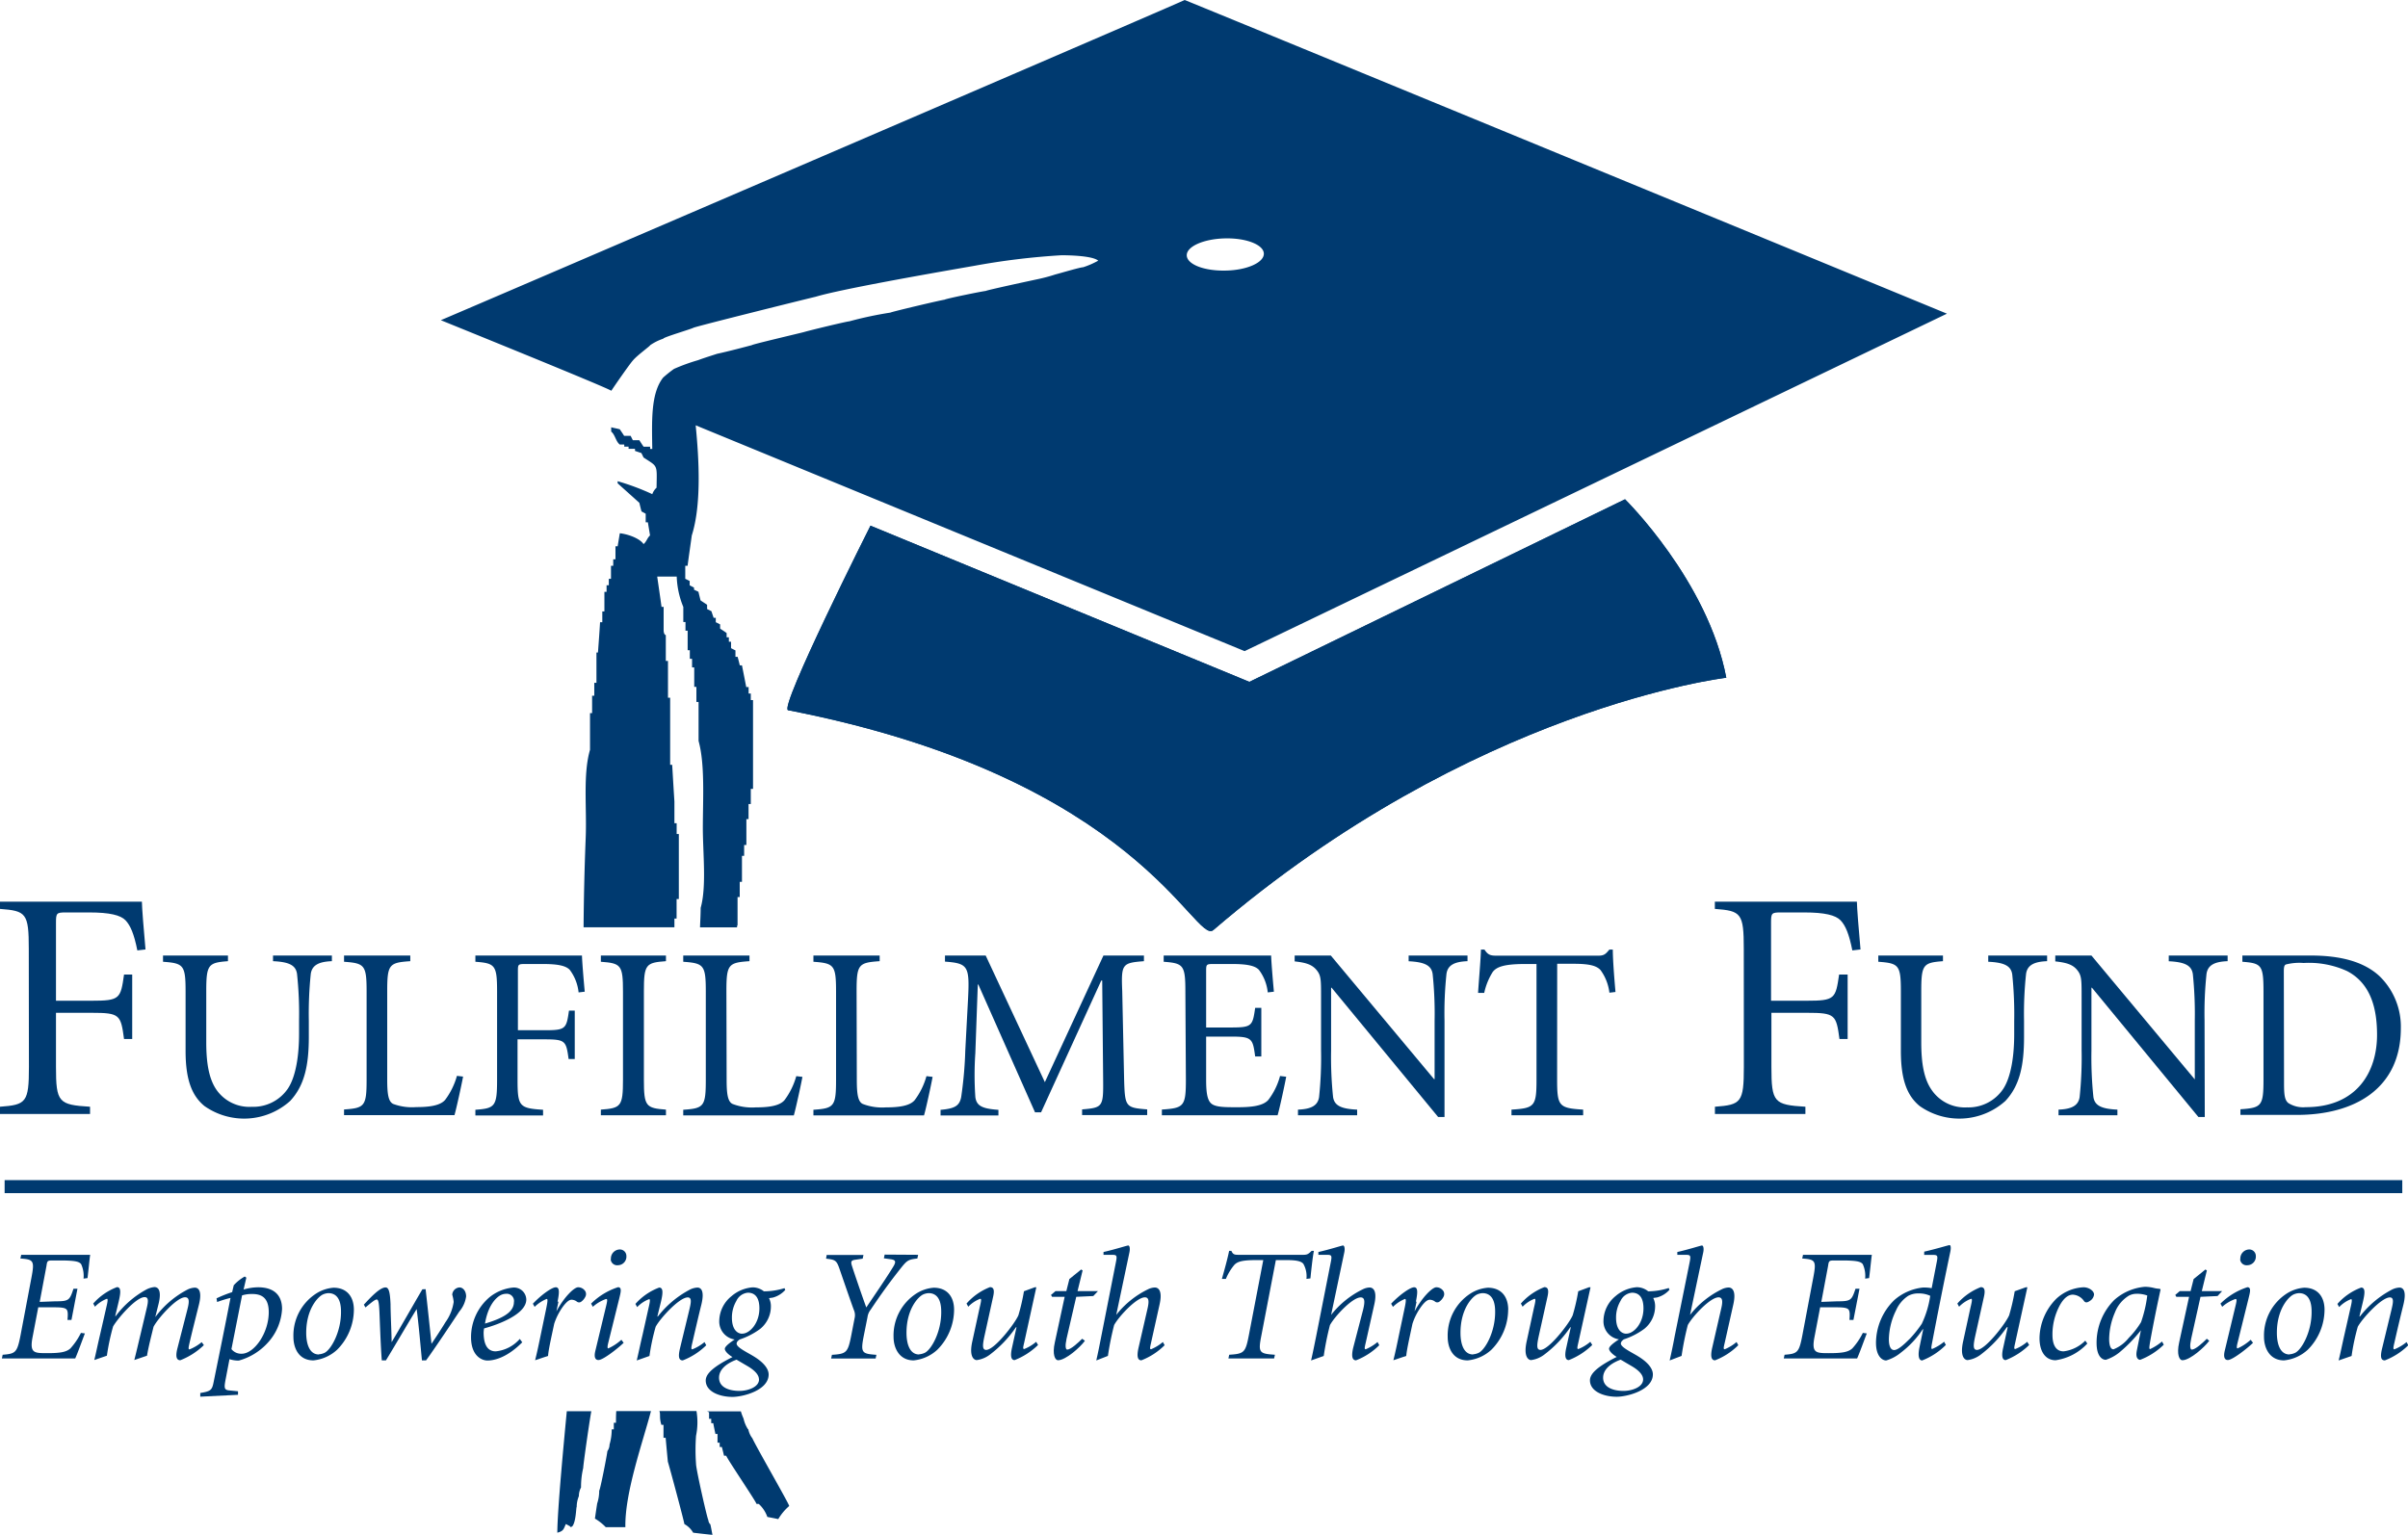 <svg id="Layer_1" data-name="Layer 1" xmlns="http://www.w3.org/2000/svg" viewBox="0 0 332.95 212.3"><defs><style>.cls-1{fill:#003a70;}</style></defs><title>Fullfilment Fund</title><path class="cls-1" d="M216.59,501.82c.86-.22.86-.48,1.18-1.2l.59.32c0,.1.07.15.3,0,.53-.63.52-2.69.61-2.68a3.93,3.93,0,0,1,.3-1.5,2.54,2.54,0,0,1,.3-1.2,11.24,11.24,0,0,1,.3-2.69c0-.43.82-6.2,1.12-7.85H217.9C217.49,489.34,216.6,498.68,216.59,501.82Zm20.88-1.76c-.11,0-1.7-7-1.7-7.75a26.75,26.75,0,0,1,0-3.89,9.3,9.3,0,0,0,.06-3.43H230.7c.2.47-.05.84.28,1.92a1.24,1.24,0,0,1,.29,0c0,.59,0,1.19,0,1.79h.3c.09,1.1.2,2.19.3,3.29.26.84,2.09,7.63,2.29,8.64a3.1,3.1,0,0,1,1.21,1.19c.88.11,1.79.21,2.67.3-.1-.5-.18-1-.3-1.49C237.66,500.67,237.46,500.26,237.47,500.06ZM224.7,486.62h-.3c0,.29,0,.6,0,.91a1.55,1.55,0,0,0-.29,0,7.33,7.33,0,0,1-.3,2.1,1.59,1.59,0,0,1-.3.91c0,.29-1,5.44-1.13,5.46a5.52,5.52,0,0,1-.28,1.78c-.11.7-.21,1.39-.31,2.09a7,7,0,0,1,1.5,1.19H226c-.1-4.74,2.4-11.74,3.54-16.06h-4.8C224.7,485.55,224.7,486.09,224.7,486.62Zm18.26.9a4.42,4.42,0,0,1-.62-1.48,7.34,7.34,0,0,1-.37-1h-4.67l.27.13c0,.3,0,.59,0,.9h.3c0,.2,0,.39,0,.6h.28c.09.51.2,1,.3,1.5a1.54,1.54,0,0,1,.29,0c0,.39,0,.79,0,1.2h.3c0,.21,0,.39,0,.6.1,0,.2,0,.3,0,.11.41.2.8.3,1.2h.3c.1.4,4.09,6.27,4.19,6.67h.31a4.42,4.42,0,0,1,1.19,1.8c.52.1,1,.19,1.51.3a7.26,7.26,0,0,1,1.51-1.81c0-.29-4.61-8.26-5.09-9.37A2.84,2.84,0,0,1,243,487.52Zm60.37-197.67c0,.1-102.78,44.3-102.85,44.28s23.59,9.55,23.57,9.77c.46-.71,2.6-3.79,3-4.21.56-.68,2.39-2,2.38-2.1a7.09,7.09,0,0,1,1.81-.9c0-.2,3.76-1.29,4.19-1.52.84-.31,15.68-4,16.88-4.28,3.33-1,14.57-3,21.89-4.27a99.32,99.32,0,0,1,12.11-1.47c1.31,0,4.32.1,5.07.75a11.43,11.43,0,0,1-2.09.91c-.4,0-3.18.83-3.85,1-1,.33-1.95.55-2.43.65s-7.18,1.54-7.18,1.63c-.3,0-5.69,1.1-5.69,1.21-.29,0-7.48,1.7-7.48,1.78a51.72,51.72,0,0,0-5.7,1.21c-.3,0-5.34,1.21-6.29,1.49-.67.18-7.18,1.7-7.17,1.8-.83.22-3.27.87-4.82,1.2-1.17.38-1.64.52-2.66.89a26,26,0,0,0-3.3,1.2,17.28,17.28,0,0,0-1.5,1.2c-1.71,2.18-1.56,5.93-1.5,9.87h-.3c0-.1,0-.19,0-.31h-.9c-.2-.29-.4-.6-.59-.9h-.9l-.3-.6h-.9c-.18-.3-.4-.6-.59-.9-.11-.06-1-.22-1.2-.29,0,.18,0,.39,0,.6.54.42.64,1.38,1.19,1.79a5.75,5.75,0,0,1,.61,0,1.19,1.19,0,0,1,0,.29h.6a2.5,2.5,0,0,1,0,.3h.89c0,.08,0,.19,0,.29l.89.3c.09.2.2.41.29.61,2,1.32,1.86.89,1.8,4.18a2.2,2.2,0,0,0-.59.89,33.6,33.6,0,0,0-4.79-1.79c0,.09,0,.19,0,.29,1,.91,2,1.79,3,2.7.1.39.19.8.3,1.19.2.11.4.21.58.32,0,.4,0,.79,0,1.19h.3c.1.61.2,1.2.3,1.81-.41.37-.46.83-.9,1.2-.49-.77-2.13-1.38-3.28-1.5-.1.59-.2,1.2-.3,1.8h-.3c0,.6,0,1.19,0,1.8h-.31c0,.3,0,.6,0,.9h-.31c0,.6,0,1.2,0,1.8h-.3c0,.29,0,.59,0,.89a2.1,2.1,0,0,0-.31,0c0,.3,0,.58,0,.91-.12,0-.22,0-.3,0,0,.91,0,1.82,0,2.71h-.29c0,.5,0,1,0,1.49h-.31c-.08,1.4-.19,2.8-.29,4.19H222c0,1.4,0,2.8,0,4.19h-.3v1.79c-.1,0-.19,0-.3,0,0,.8,0,1.59,0,2.4h-.29c0,1.7,0,3.4,0,5.08-1,3.43-.42,8.08-.6,12.27-.15,3.72-.26,8.06-.29,12.27h12.56c0-.4,0-.8,0-1.2h.3c0-.9,0-1.81,0-2.7h.31c0-3,0-6,0-9-.09,0-.19,0-.3,0,0-.51,0-1,0-1.49h-.31c0-1,0-2,0-3-.11-1.7-.21-3.4-.31-5.08h-.28q0-4.66,0-9.28h-.3c0-1.7,0-3.4,0-5.08h-.3c0-1.2,0-2.39,0-3.58,0,0-.26,0-.3-.61q0-1.64,0-3.29H231c-.19-1.4-.4-2.79-.6-4.19h2.7a12,12,0,0,0,.91,4.2c0,.68,0,1.39,0,2.08a2.15,2.15,0,0,0,.3,0c0,.41,0,.81,0,1.21a1.87,1.87,0,0,1,.3,0c0,.9,0,1.79,0,2.69h.3c0,.41,0,.8,0,1.19h.31c0,.39,0,.8,0,1.19a1.63,1.63,0,0,0,.3,0c0,.91,0,1.8,0,2.69h.3c0,.7,0,1.39,0,2.09h.3c0,1.79,0,3.6,0,5.39.89,3.22.6,7.93.59,12,0,3.47.53,8.16-.3,11.09,0,.9-.06,1.79-.09,2.69h5.12c0-.1,0-.21.07-.31,0-1.3,0-2.58,0-3.88h.3c0-.7,0-1.4,0-2.1a2,2,0,0,1,.31,0c0-1.2,0-2.4,0-3.6h.3c0-.5,0-1,0-1.5h.31c0-1.2,0-2.39,0-3.58.09,0,.18,0,.3,0,0-.68,0-1.4,0-2.08h.31c0-.7,0-1.4,0-2.1h.31c0-2,0-4,0-6s0-4.2,0-6.28h-.31c0-.3,0-.59,0-.91a1.57,1.57,0,0,1-.3,0c0-.31,0-.59,0-.89h-.33c-.19-1-.39-2-.59-3h-.3c-.09-.4-.2-.8-.3-1.18-.1,0-.19,0-.3,0,0-.29,0-.6,0-.89-.2-.1-.41-.2-.61-.31,0-.29,0-.58,0-.89h-.3c0-.2,0-.41,0-.61h-.31c0-.21,0-.41,0-.59-.3-.22-.59-.41-.9-.61,0-.18,0-.38,0-.59l-.6-.3c0-.21,0-.41,0-.61a1.69,1.69,0,0,1-.3,0c-.1-.31-.21-.61-.3-.91l-.6-.3c0-.2,0-.42,0-.59-.3-.21-.61-.4-.91-.61-.09-.39-.2-.8-.29-1.19l-.61-.29c0-.09,0-.2,0-.29l-.6-.31c0-.2,0-.4,0-.6-.2-.1-.4-.21-.61-.3,0-.6,0-1.2,0-1.8h.32c.18-1.39.39-2.79.58-4.19,1.36-4.28,1-10.59.54-15.24l75.9,31.23,97.11-46.67S303.43,289.84,303.33,289.85ZM309,327.27c-3,.07-5.35-.87-5.38-2.1s2.33-2.28,5.28-2.35,5.36.88,5.38,2.11S311.94,327.22,309,327.27Z" transform="translate(-139.53 -289.85)"/><path class="cls-1" d="M259.91,362.56l52.37,21.59,51.94-25.25s11.47,11.29,14,24.68c0,0-35,4.08-70.92,34.89-2.54,2.19-10.37-21-58.8-30.4-1.34-.26,11.38-25.53,11.38-25.53" transform="translate(-139.53 -289.85)"/><path class="cls-1" d="M259.91,362.56l52.37,21.59,51.94-25.25s11.47,11.29,14,24.68c0,0-35,4.08-70.92,34.89-2.54,2.19-10.37-21-58.8-30.4C247.19,387.83,259.91,362.56,259.91,362.56Z" transform="translate(-139.53 -289.85)"/><path class="cls-1" d="M147.16,469.82c1.89,0,2-.13,2.53-1.74h.55l-.83,4.32h-.55c.07-.81.07-1.25-.15-1.47s-.72-.28-1.67-.28h-2.22l-.79,4.14c-.42,2.19.22,2.2,2,2.2s2.66-.13,3.24-.66a9.39,9.39,0,0,0,1.45-2.14l.55.07c-.29.73-1,2.73-1.34,3.46H139.79l.11-.51c1.78-.14,2-.29,2.47-2.69l1.5-7.93c.46-2.4.31-2.56-1.52-2.69l.11-.51H152c-.07.37-.22,2-.37,3.22l-.55.07a3.88,3.88,0,0,0-.33-2c-.31-.4-1-.47-2.4-.51h-1.39c-.84,0-.9,0-1,.73l-.94,5Z" transform="translate(-139.53 -289.85)"/><path class="cls-1" d="M167.72,475.88a9.85,9.85,0,0,1-3.26,2.09c-.55,0-.69-.55-.38-1.72l1.35-5.27c.26-1,.35-1.72-.31-1.72-1.14,0-3.7,2.84-4.36,4.08-.2.84-.72,2.82-.9,4l-1.76.6c.31-1.21.59-2.43.88-3.64l.86-3.63c.2-.86.24-1.43-.31-1.43-1.17,0-3.64,2.84-4.36,4.05a30.49,30.49,0,0,0-.86,4.05l-1.74.6c.28-1.17.48-2.18.82-3.61l.83-3.63c.2-.84.26-1.23.09-1.23a4.46,4.46,0,0,0-1.65,1.1l-.24-.44a8.29,8.29,0,0,1,3.28-2.27c.59,0,.53.77.24,2l-.48,2h.07a13.21,13.21,0,0,1,4.25-3.68,3,3,0,0,1,1.1-.33c.35,0,1.06.22.6,2.22L161,472h0a13.07,13.07,0,0,1,4.47-3.81,2.53,2.53,0,0,1,1-.26c.33,0,1.11.22.55,2.42-.4,1.61-.86,3.4-1.28,5.2-.15.68-.2.92,0,.92a6.49,6.49,0,0,0,1.68-1Z" transform="translate(-139.53 -289.85)"/><path class="cls-1" d="M171.53,476.43a1.72,1.72,0,0,0,1.41.64c1.74,0,3.75-2.86,3.75-5.75,0-2-1-2.51-2.27-2.51A4.51,4.51,0,0,0,173,469Zm1.68-8.24a7.41,7.41,0,0,1,2-.31c2.29,0,3.32,1.17,3.32,3a7.5,7.5,0,0,1-1.93,4.62,8.45,8.45,0,0,1-4.06,2.52,4,4,0,0,1-1.28-.2l-.55,2.88c-.22,1.17-.16,1.39.59,1.45l1.14.11v.49l-5.22.26v-.51c1.45-.24,1.63-.39,1.85-1.52.79-3.88,1.58-7.75,2.33-11.63a16.14,16.14,0,0,0-1.85.57l-.08-.51a17.72,17.72,0,0,1,2.16-.86l.22-.95a6.09,6.09,0,0,1,1.52-1.21l.22.16Z" transform="translate(-139.53 -289.85)"/><path class="cls-1" d="M183.62,477.15a2.18,2.18,0,0,0,.68-.16c.92-.31,2.42-2.91,2.38-5.77,0-1.7-.64-2.53-1.75-2.53a2.05,2.05,0,0,0-.72.17c-.69.29-2.34,2-2.34,5.31,0,1.66.51,3,1.74,3m4.85-6.21a7.9,7.9,0,0,1-2.31,5.55,5.66,5.66,0,0,1-3.28,1.48c-2.05,0-2.77-1.72-2.77-3.26a6.9,6.9,0,0,1,3.17-6,5.23,5.23,0,0,1,2.37-.79c1.85,0,2.82,1.23,2.82,3.06" transform="translate(-139.53 -289.85)"/><path class="cls-1" d="M198.38,468.14c.26,2.33.55,5,.81,7.56h0c.53-.79,1.25-1.87,1.94-3a6.37,6.37,0,0,0,1.13-2.8,5.51,5.51,0,0,0-.2-1,1.08,1.08,0,0,1,1-1c.46,0,.92.46.92,1.25a4.07,4.07,0,0,1-.94,2.08c-.66,1-3.42,5.15-4.6,6.76h-.57c-.22-2.27-.42-4.7-.73-7.1h0c-1.5,2.46-3.08,5.2-4.25,7.1h-.57c-.16-1.92-.29-6-.33-6.79-.06-1.1-.13-1.63-.37-1.63s-.68.37-1.56,1.1l-.22-.39c1-1.08,2.23-2.38,3-2.38.49,0,.62.81.69,2.31,0,1.3.13,3.68.15,5.26h0c1.43-2.4,2.79-4.82,4.25-7.31Z" transform="translate(-139.53 -289.85)"/><path class="cls-1" d="M210.6,469.86a1,1,0,0,0-1.1-1.08,1.67,1.67,0,0,0-.77.2c-.69.38-1.74,1.48-2.14,3.92,3.06-.9,4-1.85,4-3m1.15,5.59c-2.23,2.25-4.05,2.52-4.81,2.52s-2.27-.62-2.27-3.22a7.24,7.24,0,0,1,2.55-5.53,6.12,6.12,0,0,1,3.24-1.34,1.7,1.7,0,0,1,1.85,1.65c0,2-3.72,3.42-5.84,4a5.29,5.29,0,0,0-.06.53c0,1.14.23,2.64,1.67,2.64a5.06,5.06,0,0,0,3.33-1.72Z" transform="translate(-139.53 -289.85)"/><path class="cls-1" d="M216.75,469.86l-.29,1.35h0c1.08-2,2.46-3.33,3-3.33a1.16,1.16,0,0,1,1,.55.8.8,0,0,1,0,.77,1.81,1.81,0,0,1-.55.66.49.49,0,0,1-.62,0,1.24,1.24,0,0,0-.73-.26c-.22,0-.57.13-1.17.92a8.71,8.71,0,0,0-1.23,2.4c-.46,2.16-.79,3.61-.85,4.45l-1.79.6c.29-1.15.53-2.31.77-3.48l.72-3.46c.24-1.15.29-1.54.11-1.54a5.14,5.14,0,0,0-1.67,1.1l-.24-.44c1.17-1.23,2.62-2.27,3.17-2.27s.49.77.24,2" transform="translate(-139.53 -289.85)"/><path class="cls-1" d="M224,464a1.25,1.25,0,0,1,1.21-1.35.9.9,0,0,1,.93.9,1.19,1.19,0,0,1-1.17,1.28.89.89,0,0,1-1-.83m1.79,11.56c-.69.68-2.82,2.38-3.48,2.38-.36,0-.69-.27-.42-1.32l1.47-6.12c.2-.83.2-1,0-1a5.4,5.4,0,0,0-1.83,1.08l-.24-.44a9.37,9.37,0,0,1,3.72-2.27c.6,0,.36.77.16,1.61l-1.5,6.05c-.13.53-.15.8,0,.8a7.07,7.07,0,0,0,1.81-1.19Z" transform="translate(-139.53 -289.85)"/><path class="cls-1" d="M227.57,478c.28-1.17.48-2.18.82-3.61l.81-3.63c.2-.84.26-1.24.09-1.24a4.49,4.49,0,0,0-1.66,1.1l-.24-.44a8.27,8.27,0,0,1,3.28-2.26c.59,0,.53.77.24,2l-.49,2h.07a13.6,13.6,0,0,1,4.47-3.74,2.56,2.56,0,0,1,1-.26c.35,0,1.08.22.53,2.42-.4,1.61-.81,3.39-1.23,5.2-.16.68-.2.92,0,.92a6.19,6.19,0,0,0,1.68-1l.24.44a9.54,9.54,0,0,1-3.24,2.09c-.57,0-.66-.53-.38-1.7l1.28-5.29c.24-1,.38-1.72-.22-1.72-1.15,0-3.75,2.82-4.43,4.05a29.56,29.56,0,0,0-.86,4.05Z" transform="translate(-139.53 -289.85)"/><path class="cls-1" d="M242.17,474.29c1,0,2.36-1.41,2.36-3.5,0-1.26-.44-2.16-1.59-2.16a1.93,1.93,0,0,0-1.59,1.13,4.52,4.52,0,0,0-.62,2.34c0,1.47.64,2.2,1.43,2.2m2.31,6.32c0-.66-.64-1.3-1.67-1.89l-1.43-.84c-1.67.62-2.42,1.54-2.42,2.49,0,1.37,1.43,1.83,2.82,1.83,1.19,0,2.71-.53,2.71-1.59m.7-12.18A9.67,9.67,0,0,0,248,468l.11.24a3.49,3.49,0,0,1-1.74,1.07l-.51.07a2.51,2.51,0,0,1,.26,1.15,4,4,0,0,1-1.5,3.12,10.16,10.16,0,0,1-2.82,1.45c-.31.22-.4.36-.42.57,0,.51,1.33,1.14,2.25,1.69,1.52.9,2.18,1.81,2.18,2.58,0,2.2-3.57,3.1-5,3.1-1.76,0-3.7-.72-3.7-2.27,0-1,1.23-2,3.7-3.24-.73-.44-1.06-.89-1.06-1.13s.33-.62,1.36-1.3a2.51,2.51,0,0,1-2.13-2.57,4.48,4.48,0,0,1,1.68-3.41,5.08,5.08,0,0,1,2.93-1.23,2.5,2.5,0,0,1,1.56.55" transform="translate(-139.53 -289.85)"/><path class="cls-1" d="M266.48,463.39l-.11.51c-1.35.15-1.45.29-2.47,1.57-1.19,1.52-2.31,3-4,5.53a2.07,2.07,0,0,0-.42,1l-.51,2.55c-.47,2.38-.31,2.53,1.74,2.67l-.11.51h-6.15l.11-.51c2-.13,2.2-.29,2.67-2.67l.46-2.37a1.81,1.81,0,0,0-.11-1.19c-.46-1.26-1.14-3.24-2-5.73-.4-1.15-.62-1.19-1.83-1.34l.08-.51h5.09l-.11.51-1,.15c-.53.07-.68.2-.5.79.13.44,1.39,4.16,2,5.81,1-1.5,2.84-4.16,3.74-5.66.42-.7.29-.9-.31-1l-1-.14.11-.51Z" transform="translate(-139.53 -289.85)"/><path class="cls-1" d="M266.61,477.15a2.17,2.17,0,0,0,.68-.16c.93-.31,2.43-2.91,2.38-5.77,0-1.7-.64-2.53-1.74-2.53a2.09,2.09,0,0,0-.73.17c-.68.29-2.33,2-2.33,5.31,0,1.66.51,3,1.74,3m4.84-6.21a7.89,7.89,0,0,1-2.31,5.55,5.64,5.64,0,0,1-3.28,1.48c-2,0-2.78-1.72-2.78-3.26a6.9,6.9,0,0,1,3.17-6,5.22,5.22,0,0,1,2.38-.79c1.85,0,2.82,1.23,2.82,3.06" transform="translate(-139.53 -289.85)"/><path class="cls-1" d="M282.6,467.88h.22l-1.67,7.62c-.16.68-.22.92,0,.92a5.92,5.92,0,0,0,1.65-1l.26.44a9.74,9.74,0,0,1-3.24,2.09c-.49,0-.62-.55-.36-1.72l.62-2.82H280a16.08,16.08,0,0,1-3.61,3.79,3.83,3.83,0,0,1-1.81.75c-.27,0-1.13-.31-.6-2.64l1-4.6c.2-.84.29-1.24.09-1.24a4.44,4.44,0,0,0-1.66,1.1l-.24-.44a8.34,8.34,0,0,1,3.24-2.27c.6,0,.62.55.42,1.41l-1.16,5.27c-.29,1.32-.35,2,.22,2,1.14,0,3.94-3.61,4.45-4.78a27.8,27.8,0,0,0,.77-3.33Z" transform="translate(-139.53 -289.85)"/><path class="cls-1" d="M289.54,475.28c-.7.95-2.68,2.69-3.72,2.69-.4,0-.82-.77-.44-2.47l1.36-6.3H285l-.15-.26.62-.53h1.5l.42-1.67,1.63-1.32.2.13-.7,2.86h2.82l-.64.68-2.36.11L287,475c-.22,1-.13,1.5.09,1.5.51,0,1.56-1,2.07-1.5Z" transform="translate(-139.53 -289.85)"/><path class="cls-1" d="M291.11,478c.26-1.12.48-2.25.7-3.38l2-10.13c.2-1,.16-1.1-.53-1.1h-1.17V463c1.65-.37,3.24-.9,3.42-.9s.28.37.17.92l-1.83,8.68h0a12.58,12.58,0,0,1,4.41-3.55,2.28,2.28,0,0,1,.93-.24c.33,0,1.12.22.66,2.31l-1.18,5.31c-.15.68-.22.92,0,.92a6.21,6.21,0,0,0,1.63-1l.24.44a9.3,9.3,0,0,1-3.21,2.09c-.53,0-.66-.55-.4-1.72l1.21-5.27c.24-1,.31-1.72-.33-1.72-1.14,0-3.57,2.6-4.25,3.83a41,41,0,0,0-.86,4.27Z" transform="translate(-139.53 -289.85)"/><path class="cls-1" d="M319.74,463.39c.57,0,.71-.13,1.15-.55h.31c-.18.92-.35,2.53-.48,3.81l-.55.07a3.5,3.5,0,0,0-.42-2.07c-.28-.38-1-.53-2.31-.53h-1.5l-2,10.42c-.47,2.38-.31,2.53,1.87,2.67l-.11.51h-6.32l.11-.51c2.05-.13,2.25-.29,2.71-2.67l2-10.42h-1c-2,0-2.59.24-3,.66a7.52,7.52,0,0,0-1.17,1.94h-.55c.38-1.35.77-2.75,1-3.88h.31c.22.51.44.55,1,.55Z" transform="translate(-139.53 -289.85)"/><path class="cls-1" d="M320.81,478c.26-1.12.48-2.25.71-3.38l2-10.13c.2-1,.16-1.1-.53-1.1h-1.17V463c1.65-.37,3.24-.9,3.41-.9s.29.37.18.92l-1.83,8.68h0a12.55,12.55,0,0,1,4.4-3.55,2.25,2.25,0,0,1,.92-.24c.33,0,1.12.22.66,2.31l-1.19,5.31c-.16.68-.22.92,0,.92a6.32,6.32,0,0,0,1.63-1l.24.44a9.33,9.33,0,0,1-3.21,2.09c-.53,0-.67-.55-.4-1.72L328,471c.24-1,.31-1.72-.33-1.72-1.15,0-3.57,2.6-4.25,3.83a39.76,39.76,0,0,0-.86,4.27Z" transform="translate(-139.53 -289.85)"/><path class="cls-1" d="M335.4,469.86l-.28,1.35h0c1.08-2,2.47-3.33,3-3.33a1.17,1.17,0,0,1,1,.55.82.82,0,0,1,0,.77,1.83,1.83,0,0,1-.56.66.49.49,0,0,1-.61,0,1.24,1.24,0,0,0-.72-.26c-.22,0-.58.13-1.17.92a8.5,8.5,0,0,0-1.23,2.4c-.46,2.16-.79,3.61-.86,4.45l-1.78.6c.29-1.15.53-2.31.77-3.48l.73-3.46c.25-1.15.28-1.54.11-1.54a5.06,5.06,0,0,0-1.67,1.1l-.25-.44c1.17-1.23,2.63-2.27,3.18-2.27s.49.77.24,2" transform="translate(-139.53 -289.85)"/><path class="cls-1" d="M343.2,477.15a2.19,2.19,0,0,0,.68-.16c.93-.31,2.42-2.91,2.38-5.77,0-1.7-.64-2.53-1.74-2.53a2.05,2.05,0,0,0-.72.17c-.69.29-2.33,2-2.33,5.31,0,1.66.5,3,1.74,3m4.85-6.21a7.89,7.89,0,0,1-2.31,5.55,5.66,5.66,0,0,1-3.28,1.48c-2.05,0-2.77-1.72-2.77-3.26a6.9,6.9,0,0,1,3.17-6,5.22,5.22,0,0,1,2.38-.79c1.85,0,2.82,1.23,2.82,3.06" transform="translate(-139.53 -289.85)"/><path class="cls-1" d="M359.23,467.88h.22l-1.68,7.62c-.15.68-.22.92,0,.92a5.94,5.94,0,0,0,1.65-1l.27.44a9.74,9.74,0,0,1-3.24,2.09c-.48,0-.62-.55-.35-1.72l.62-2.82h-.07a15.88,15.88,0,0,1-3.61,3.79,3.81,3.81,0,0,1-1.81.75c-.26,0-1.12-.31-.6-2.64l1-4.6c.2-.84.28-1.24.08-1.24a4.46,4.46,0,0,0-1.65,1.1l-.24-.44a8.37,8.37,0,0,1,3.24-2.27c.6,0,.62.55.42,1.41l-1.17,5.27c-.29,1.32-.36,2,.22,2,1.15,0,3.95-3.61,4.45-4.78a27.34,27.34,0,0,0,.77-3.33Z" transform="translate(-139.53 -289.85)"/><path class="cls-1" d="M364.42,474.29c1,0,2.35-1.41,2.35-3.5,0-1.26-.43-2.16-1.59-2.16a1.93,1.93,0,0,0-1.58,1.13,4.5,4.5,0,0,0-.62,2.34c0,1.47.64,2.2,1.43,2.2m2.31,6.32c0-.66-.64-1.3-1.67-1.89-.73-.42-1.26-.75-1.44-.84-1.67.62-2.42,1.54-2.42,2.49,0,1.37,1.43,1.83,2.82,1.83,1.19,0,2.71-.53,2.71-1.59m.7-12.18a9.64,9.64,0,0,0,2.84-.46l.11.24a3.49,3.49,0,0,1-1.74,1.07l-.51.07a2.56,2.56,0,0,1,.26,1.15,4,4,0,0,1-1.5,3.12,10,10,0,0,1-2.82,1.45c-.3.22-.39.36-.42.57,0,.51,1.33,1.14,2.25,1.69,1.52.9,2.18,1.81,2.18,2.58,0,2.2-3.57,3.1-5,3.1-1.76,0-3.7-.72-3.7-2.27,0-1,1.23-2,3.7-3.24-.73-.44-1.06-.89-1.06-1.13s.33-.62,1.37-1.3a2.51,2.51,0,0,1-2.14-2.57,4.48,4.48,0,0,1,1.67-3.41,5.09,5.09,0,0,1,2.93-1.23,2.49,2.49,0,0,1,1.56.55" transform="translate(-139.53 -289.85)"/><path class="cls-1" d="M370.39,478c.26-1.12.49-2.25.7-3.38l2.05-10.13c.2-1,.15-1.1-.53-1.1h-1.16V463c1.65-.37,3.24-.9,3.41-.9s.29.37.18.92l-1.83,8.68h0a12.58,12.58,0,0,1,4.4-3.55,2.28,2.28,0,0,1,.93-.24c.33,0,1.12.22.66,2.31l-1.19,5.31c-.16.68-.22.92,0,.92a6.17,6.17,0,0,0,1.63-1l.24.44a9.3,9.3,0,0,1-3.21,2.09c-.53,0-.66-.55-.4-1.72l1.21-5.27c.25-1,.31-1.72-.33-1.72-1.14,0-3.57,2.6-4.25,3.83a40.6,40.6,0,0,0-.86,4.27Z" transform="translate(-139.53 -289.85)"/><path class="cls-1" d="M393.55,469.82c1.9,0,2-.13,2.54-1.74h.55l-.84,4.32h-.55c.06-.81.06-1.25-.16-1.47s-.73-.28-1.67-.28H391.2l-.79,4.14c-.42,2.19.22,2.2,2,2.2s2.66-.13,3.24-.66a9.24,9.24,0,0,0,1.45-2.14l.55.07c-.29.73-1,2.73-1.34,3.46H386.17l.11-.51c1.78-.14,2-.29,2.46-2.69l1.5-7.93c.46-2.4.31-2.56-1.52-2.69l.11-.51h9.52c-.07.37-.22,2-.38,3.22l-.55.07a3.86,3.86,0,0,0-.33-2c-.31-.4-1-.47-2.4-.51h-1.39c-.83,0-.9,0-1,.73l-.94,5Z" transform="translate(-139.53 -289.85)"/><path class="cls-1" d="M403.6,475a16.65,16.65,0,0,0,1.65-2.07,13.68,13.68,0,0,0,1.17-3.87,3.67,3.67,0,0,0-1.63-.33,2.81,2.81,0,0,0-1.41.33,4.54,4.54,0,0,0-1.68,2,9.41,9.41,0,0,0-1,4c0,.93.24,1.5.73,1.5s1.25-.64,2.16-1.56m2-12.05c1.67-.37,3.33-.9,3.5-.9s.22.37.11.9c-.88,4.19-1.71,8.35-2.51,12.54-.13.68-.17.92,0,.92a6.54,6.54,0,0,0,1.65-1l.24.44A9.36,9.36,0,0,1,405.3,478c-.26,0-.68-.24-.38-1.76l.53-2.56h-.06a13.27,13.27,0,0,1-3.06,3.26,5.67,5.67,0,0,1-2,1.06c-.57,0-1.41-.62-1.41-2.43a8.32,8.32,0,0,1,2.53-5.92,7.16,7.16,0,0,1,4-1.74,6.63,6.63,0,0,1,1.17.09l.68-3.5c.2-1,.16-1.1-.55-1.1h-1.17Z" transform="translate(-139.53 -289.85)"/><path class="cls-1" d="M419.63,467.88h.22l-1.67,7.62c-.15.68-.22.92,0,.92a5.87,5.87,0,0,0,1.65-1l.27.44a9.72,9.72,0,0,1-3.24,2.09c-.48,0-.62-.55-.35-1.72l.62-2.82H417a16.08,16.08,0,0,1-3.61,3.79,3.82,3.82,0,0,1-1.81.75c-.27,0-1.13-.31-.6-2.64l1-4.6c.2-.84.29-1.24.09-1.24a4.48,4.48,0,0,0-1.66,1.1l-.24-.44a8.34,8.34,0,0,1,3.24-2.27c.59,0,.62.55.42,1.41l-1.17,5.27c-.29,1.32-.36,2,.22,2,1.15,0,3.94-3.61,4.45-4.78a28,28,0,0,0,.77-3.33Z" transform="translate(-139.53 -289.85)"/><path class="cls-1" d="M428.14,475.66a7.36,7.36,0,0,1-4.39,2.31c-1.34,0-2.22-1.12-2.22-3.06a7.87,7.87,0,0,1,2.33-5.45,5.89,5.89,0,0,1,3.75-1.58c.79,0,1.46.52,1.46,1a1.2,1.2,0,0,1-.6.9c-.29.2-.57.29-.79,0a2,2,0,0,0-1.54-.88c-.64,0-1.22.48-1.72,1.32a8.47,8.47,0,0,0-1.1,4.23c0,1.3.42,2.29,1.54,2.29a5.12,5.12,0,0,0,3-1.48Z" transform="translate(-139.53 -289.85)"/><path class="cls-1" d="M433.95,469a4.68,4.68,0,0,0-2,2.38,9.53,9.53,0,0,0-.79,3.63c0,.86.18,1.45.6,1.45a5.16,5.16,0,0,0,2.11-1.58,11.73,11.73,0,0,0,1.7-2.18,17.87,17.87,0,0,0,.86-3.68,4.07,4.07,0,0,0-1.52-.24,2.25,2.25,0,0,0-.95.22m1.59,4.82h0a20,20,0,0,1-3,3.09,5.87,5.87,0,0,1-1.85,1c-.48,0-1.28-.44-1.28-2.34a8.4,8.4,0,0,1,2.42-5.91,7.27,7.27,0,0,1,4.29-1.85,5.67,5.67,0,0,1,1.17.15,4,4,0,0,0,.86.13l.11.09c-.49,2.25-1,4.74-1.45,7.25-.11.68-.16,1,0,1a7.51,7.51,0,0,0,1.65-1.05l.24.44a9.53,9.53,0,0,1-3.26,2.09c-.26,0-.68-.24-.46-1.3Z" transform="translate(-139.53 -289.85)"/><path class="cls-1" d="M445,475.28c-.71.95-2.69,2.69-3.72,2.69-.4,0-.82-.77-.44-2.47l1.37-6.3h-1.76l-.15-.26.62-.53h1.5l.42-1.67,1.63-1.32.2.13-.7,2.86h2.81l-.63.68-2.36.11L442.5,475c-.22,1-.14,1.5.09,1.5.51,0,1.57-1,2.07-1.5Z" transform="translate(-139.53 -289.85)"/><path class="cls-1" d="M449.3,464a1.25,1.25,0,0,1,1.21-1.35.9.9,0,0,1,.93.9,1.19,1.19,0,0,1-1.17,1.28.89.89,0,0,1-1-.83m1.78,11.56c-.68.68-2.82,2.38-3.48,2.38-.35,0-.68-.27-.42-1.32l1.47-6.12c.2-.83.2-1,0-1a5.41,5.41,0,0,0-1.83,1.08l-.24-.44a9.38,9.38,0,0,1,3.72-2.27c.59,0,.35.77.15,1.61l-1.5,6.05c-.13.53-.16.8,0,.8a7,7,0,0,0,1.81-1.19Z" transform="translate(-139.53 -289.85)"/><path class="cls-1" d="M456.09,477.15a2.15,2.15,0,0,0,.68-.16c.93-.31,2.42-2.91,2.38-5.77,0-1.7-.64-2.53-1.74-2.53a2.05,2.05,0,0,0-.72.17c-.69.29-2.34,2-2.34,5.31,0,1.66.5,3,1.74,3m4.85-6.21a7.9,7.9,0,0,1-2.31,5.55,5.67,5.67,0,0,1-3.29,1.48c-2,0-2.77-1.72-2.77-3.26a6.9,6.9,0,0,1,3.17-6,5.22,5.22,0,0,1,2.38-.79c1.85,0,2.82,1.23,2.82,3.06" transform="translate(-139.53 -289.85)"/><path class="cls-1" d="M462.89,478c.29-1.17.48-2.18.81-3.61l.82-3.63c.2-.84.26-1.24.09-1.24a4.47,4.47,0,0,0-1.65,1.1l-.24-.44a8.22,8.22,0,0,1,3.28-2.26c.6,0,.53.77.24,2l-.48,2h.07a13.52,13.52,0,0,1,4.47-3.74,2.57,2.57,0,0,1,1-.26c.35,0,1.08.22.53,2.42-.4,1.61-.82,3.39-1.23,5.2-.16.68-.2.92,0,.92a6.35,6.35,0,0,0,1.68-1l.24.44a9.47,9.47,0,0,1-3.24,2.09c-.57,0-.66-.53-.37-1.7l1.28-5.29c.24-1,.38-1.72-.22-1.72-1.14,0-3.74,2.82-4.43,4.05a29.88,29.88,0,0,0-.86,4.05Z" transform="translate(-139.53 -289.85)"/><path class="cls-1" d="M143.51,421.07c0-4.93-.36-5.25-4-5.52v-1h19.64c0,.77.27,4.07.5,6.61l-1.13.13c-.45-2.26-.95-3.44-1.63-4.16s-2.22-1.09-5-1.09h-3.26c-1.27,0-1.36.09-1.36,1.4v10.81h4.94c3.89,0,4-.27,4.47-3.62h1.13v8.91h-1.13c-.45-3.35-.58-3.62-4.47-3.62h-4.94v7.47c0,4.93.36,5.25,4.71,5.52v1H139.53v-1c3.62-.27,4-.58,4-5.52Z" transform="translate(-139.53 -289.85)"/><path class="cls-1" d="M171.05,422v.78c-2.71.21-3,.45-3,4.14V434c0,2.88.37,5.06,1.42,6.58a5.55,5.55,0,0,0,4.88,2.34,5.78,5.78,0,0,0,5-2.54c1.12-1.69,1.53-4.68,1.53-7.53v-1.83a52.15,52.15,0,0,0-.28-6.48c-.17-1.19-1.08-1.66-3.32-1.76V422h8.14v.78c-1.86.07-2.75.58-2.92,1.76a53.92,53.92,0,0,0-.27,6.48v2.27c0,3.94-.62,6.72-2.58,8.82a9.52,9.52,0,0,1-11.84.71c-1.8-1.46-2.62-3.76-2.62-7.63V427c0-3.69-.27-3.93-3.12-4.14V422Z" transform="translate(-139.53 -289.85)"/><path class="cls-1" d="M193.07,439.2c0,2,.17,3,.82,3.32a7.43,7.43,0,0,0,3.19.44c1.7,0,3.29-.17,4-1a10,10,0,0,0,1.63-3.32l.85.1c-.17.95-.92,4.41-1.19,5.33H187.1v-.78c2.85-.2,3.12-.44,3.12-4.14V427c0-3.69-.27-3.93-3.12-4.14V422h9.16v.78c-2.92.2-3.19.44-3.19,4.14Z" transform="translate(-139.53 -289.85)"/><path class="cls-1" d="M208.26,427c0-3.69-.27-3.93-3-4.14V422H220c0,.57.2,3.05.38,5l-.85.1a6.24,6.24,0,0,0-1.22-3.12c-.55-.58-1.66-.81-3.73-.81h-2.44c-1,0-1,.07-1,1.05v8.11h3.7c2.92,0,3-.2,3.36-2.71H219v6.69h-.85c-.34-2.52-.44-2.72-3.36-2.72h-3.7v5.6c0,3.7.27,3.93,3.53,4.14v.79h-9.36v-.79c2.71-.2,3-.44,3-4.14Z" transform="translate(-139.53 -289.85)"/><path class="cls-1" d="M228.56,439.17c0,3.69.27,3.93,3.05,4.14v.78h-9v-.78c2.78-.2,3.06-.45,3.06-4.14V427c0-3.7-.27-3.93-3.06-4.14V422h9v.78c-2.78.2-3.05.44-3.05,4.14Z" transform="translate(-139.53 -289.85)"/><path class="cls-1" d="M240,439.2c0,2,.17,3,.81,3.32A7.45,7.45,0,0,0,244,443c1.7,0,3.29-.17,4-1a10,10,0,0,0,1.63-3.32l.85.1c-.17.95-.92,4.41-1.19,5.33H234v-.78c2.85-.2,3.12-.44,3.12-4.14V427c0-3.69-.27-3.93-3.12-4.14V422h9.16v.78c-2.92.2-3.19.44-3.19,4.14Z" transform="translate(-139.53 -289.85)"/><path class="cls-1" d="M258,439.2c0,2,.17,3,.81,3.32A7.44,7.44,0,0,0,262,443c1.7,0,3.3-.17,4-1a9.9,9.9,0,0,0,1.63-3.32l.85.1c-.17.95-.91,4.41-1.19,5.33H252v-.78c2.85-.2,3.13-.44,3.13-4.14V427c0-3.69-.27-3.93-3.13-4.14V422h9.16v.78c-2.92.2-3.19.44-3.19,4.14Z" transform="translate(-139.53 -289.85)"/><path class="cls-1" d="M275.82,422,284,439.51,292.1,422h5.6v.78c-3,.24-3.16.37-3,4.14l.26,12.22c.11,3.8.2,3.9,3.19,4.14v.78h-9v-.78c2.85-.24,2.95-.34,2.91-4.14l-.13-13.68h-.13l-8.32,18.22h-.84L274.8,426h-.07l-.34,9.47a44,44,0,0,0,0,6.11c.17,1.25,1,1.6,3.19,1.76v.78h-8v-.78c1.9-.17,2.61-.51,2.85-1.76a55.3,55.3,0,0,0,.57-6.45l.38-7.13c.23-4.55,0-4.92-3.19-5.16V422Z" transform="translate(-139.53 -289.85)"/><path class="cls-1" d="M303.43,427c0-3.69-.27-3.93-3-4.14V422h14.86c0,.57.2,3.05.38,5l-.85.1a6.22,6.22,0,0,0-1.22-3.12c-.54-.58-1.66-.81-3.73-.81H307.3c-1,0-1,.07-1,1.05v7.73h3.42c2.92,0,3-.21,3.36-2.71h.85v6.72h-.85c-.17-1.26-.27-1.93-.71-2.31s-1.19-.44-2.65-.44h-3.42v6c0,1.93.2,2.95.85,3.36s1.86.41,3.46.41c1.94,0,3.53-.17,4.28-1a9.41,9.41,0,0,0,1.63-3.32l.85.1c-.17.95-.91,4.41-1.19,5.33h-16v-.79c3.05-.2,3.32-.44,3.32-4.14Z" transform="translate(-139.53 -289.85)"/><path class="cls-1" d="M339.26,444.33h-.88l-14.73-17.88h-.07v8.65a53.23,53.23,0,0,0,.27,6.45c.17,1.19,1.09,1.66,3.33,1.76v.78H319v-.78c1.87-.07,2.75-.58,2.92-1.76a51.91,51.91,0,0,0,.27-6.45v-7.36c0-2.45,0-3-.65-3.77s-1.56-1-3-1.16V422h5l14.28,17.1h.07V431a52.67,52.67,0,0,0-.27-6.44c-.17-1.19-1.09-1.66-3.32-1.77V422h8.14v.78c-1.86.07-2.75.58-2.91,1.77a51.55,51.55,0,0,0-.27,6.44Z" transform="translate(-139.53 -289.85)"/><path class="cls-1" d="M354.83,439.17c0,3.69.27,3.93,3.6,4.14v.78h-9.91v-.78c3.19-.2,3.46-.45,3.46-4.14v-16h-1.59c-3,0-3.94.44-4.45,1.08a9,9,0,0,0-1.19,2.92h-.85c.13-2.07.34-4.24.4-6h.48c.51.78.85.85,1.77.85h13.91c.88,0,1.05-.2,1.6-.85h.47c0,1.42.2,3.9.37,5.87l-.84.1a6.63,6.63,0,0,0-1.22-3.12c-.57-.64-1.63-.88-3.73-.88h-2.27Z" transform="translate(-139.53 -289.85)"/><path class="cls-1" d="M380.64,421.07c0-4.93-.36-5.25-4-5.52v-1h19.64c0,.77.27,4.07.5,6.61l-1.13.13c-.45-2.26-.94-3.44-1.63-4.16s-2.22-1.09-5-1.09h-3.26c-1.27,0-1.35.09-1.35,1.4v10.81h4.93c3.89,0,4-.27,4.48-3.62H395v8.91h-1.13c-.45-3.35-.59-3.62-4.48-3.62h-4.93v7.47c0,4.93.36,5.25,4.7,5.52v1H376.65v-1c3.62-.27,4-.58,4-5.52Z" transform="translate(-139.53 -289.85)"/><path class="cls-1" d="M408.18,422v.78c-2.72.21-3,.45-3,4.14V434c0,2.88.37,5.06,1.43,6.58A5.55,5.55,0,0,0,411.5,443a5.78,5.78,0,0,0,5-2.54c1.12-1.69,1.53-4.68,1.53-7.53v-1.83a54,54,0,0,0-.27-6.48c-.17-1.19-1.09-1.66-3.32-1.76V422h8.14v.78c-1.86.07-2.74.58-2.91,1.76a52.05,52.05,0,0,0-.28,6.48v2.27c0,3.94-.61,6.72-2.58,8.82a9.52,9.52,0,0,1-11.84.71c-1.8-1.46-2.61-3.76-2.61-7.63V427c0-3.69-.27-3.93-3.12-4.14V422Z" transform="translate(-139.53 -289.85)"/><path class="cls-1" d="M444.38,444.33h-.88l-14.72-17.88h-.07v8.65a53.41,53.41,0,0,0,.27,6.45c.17,1.19,1.09,1.66,3.32,1.76v.78h-8.14v-.78c1.87-.07,2.75-.58,2.92-1.76a52.6,52.6,0,0,0,.27-6.45v-7.36c0-2.45,0-3-.64-3.77s-1.56-1-3-1.16V422h5L443,439.13H443V431a53.72,53.72,0,0,0-.27-6.44c-.18-1.19-1.09-1.66-3.33-1.77V422h8.14v.78c-1.87.07-2.75.58-2.92,1.77a51.65,51.65,0,0,0-.27,6.44Z" transform="translate(-139.53 -289.85)"/><path class="cls-1" d="M455.34,439.74c0,1.56.1,2.24.58,2.65a3.81,3.81,0,0,0,2.41.58c7.12,0,9.87-4.92,9.87-10,0-3.42-.75-7.05-4.14-8.82a12.7,12.7,0,0,0-6-1.12,7.56,7.56,0,0,0-2.44.2c-.21.07-.31.27-.31.95ZM459.07,422c4,0,7.29.82,9.47,2.85a9.73,9.73,0,0,1,2.95,7.19c0,8.38-6.41,12-14.38,12h-7.8v-.78c2.92-.2,3.19-.44,3.19-4.14V427c0-3.69-.27-3.93-2.92-4.14V422Z" transform="translate(-139.53 -289.85)"/><polygon class="cls-1" points="0.64 165.01 0.64 163.21 332.16 163.21 332.16 165.01 0.64 165.01 0.64 165.01"/></svg>